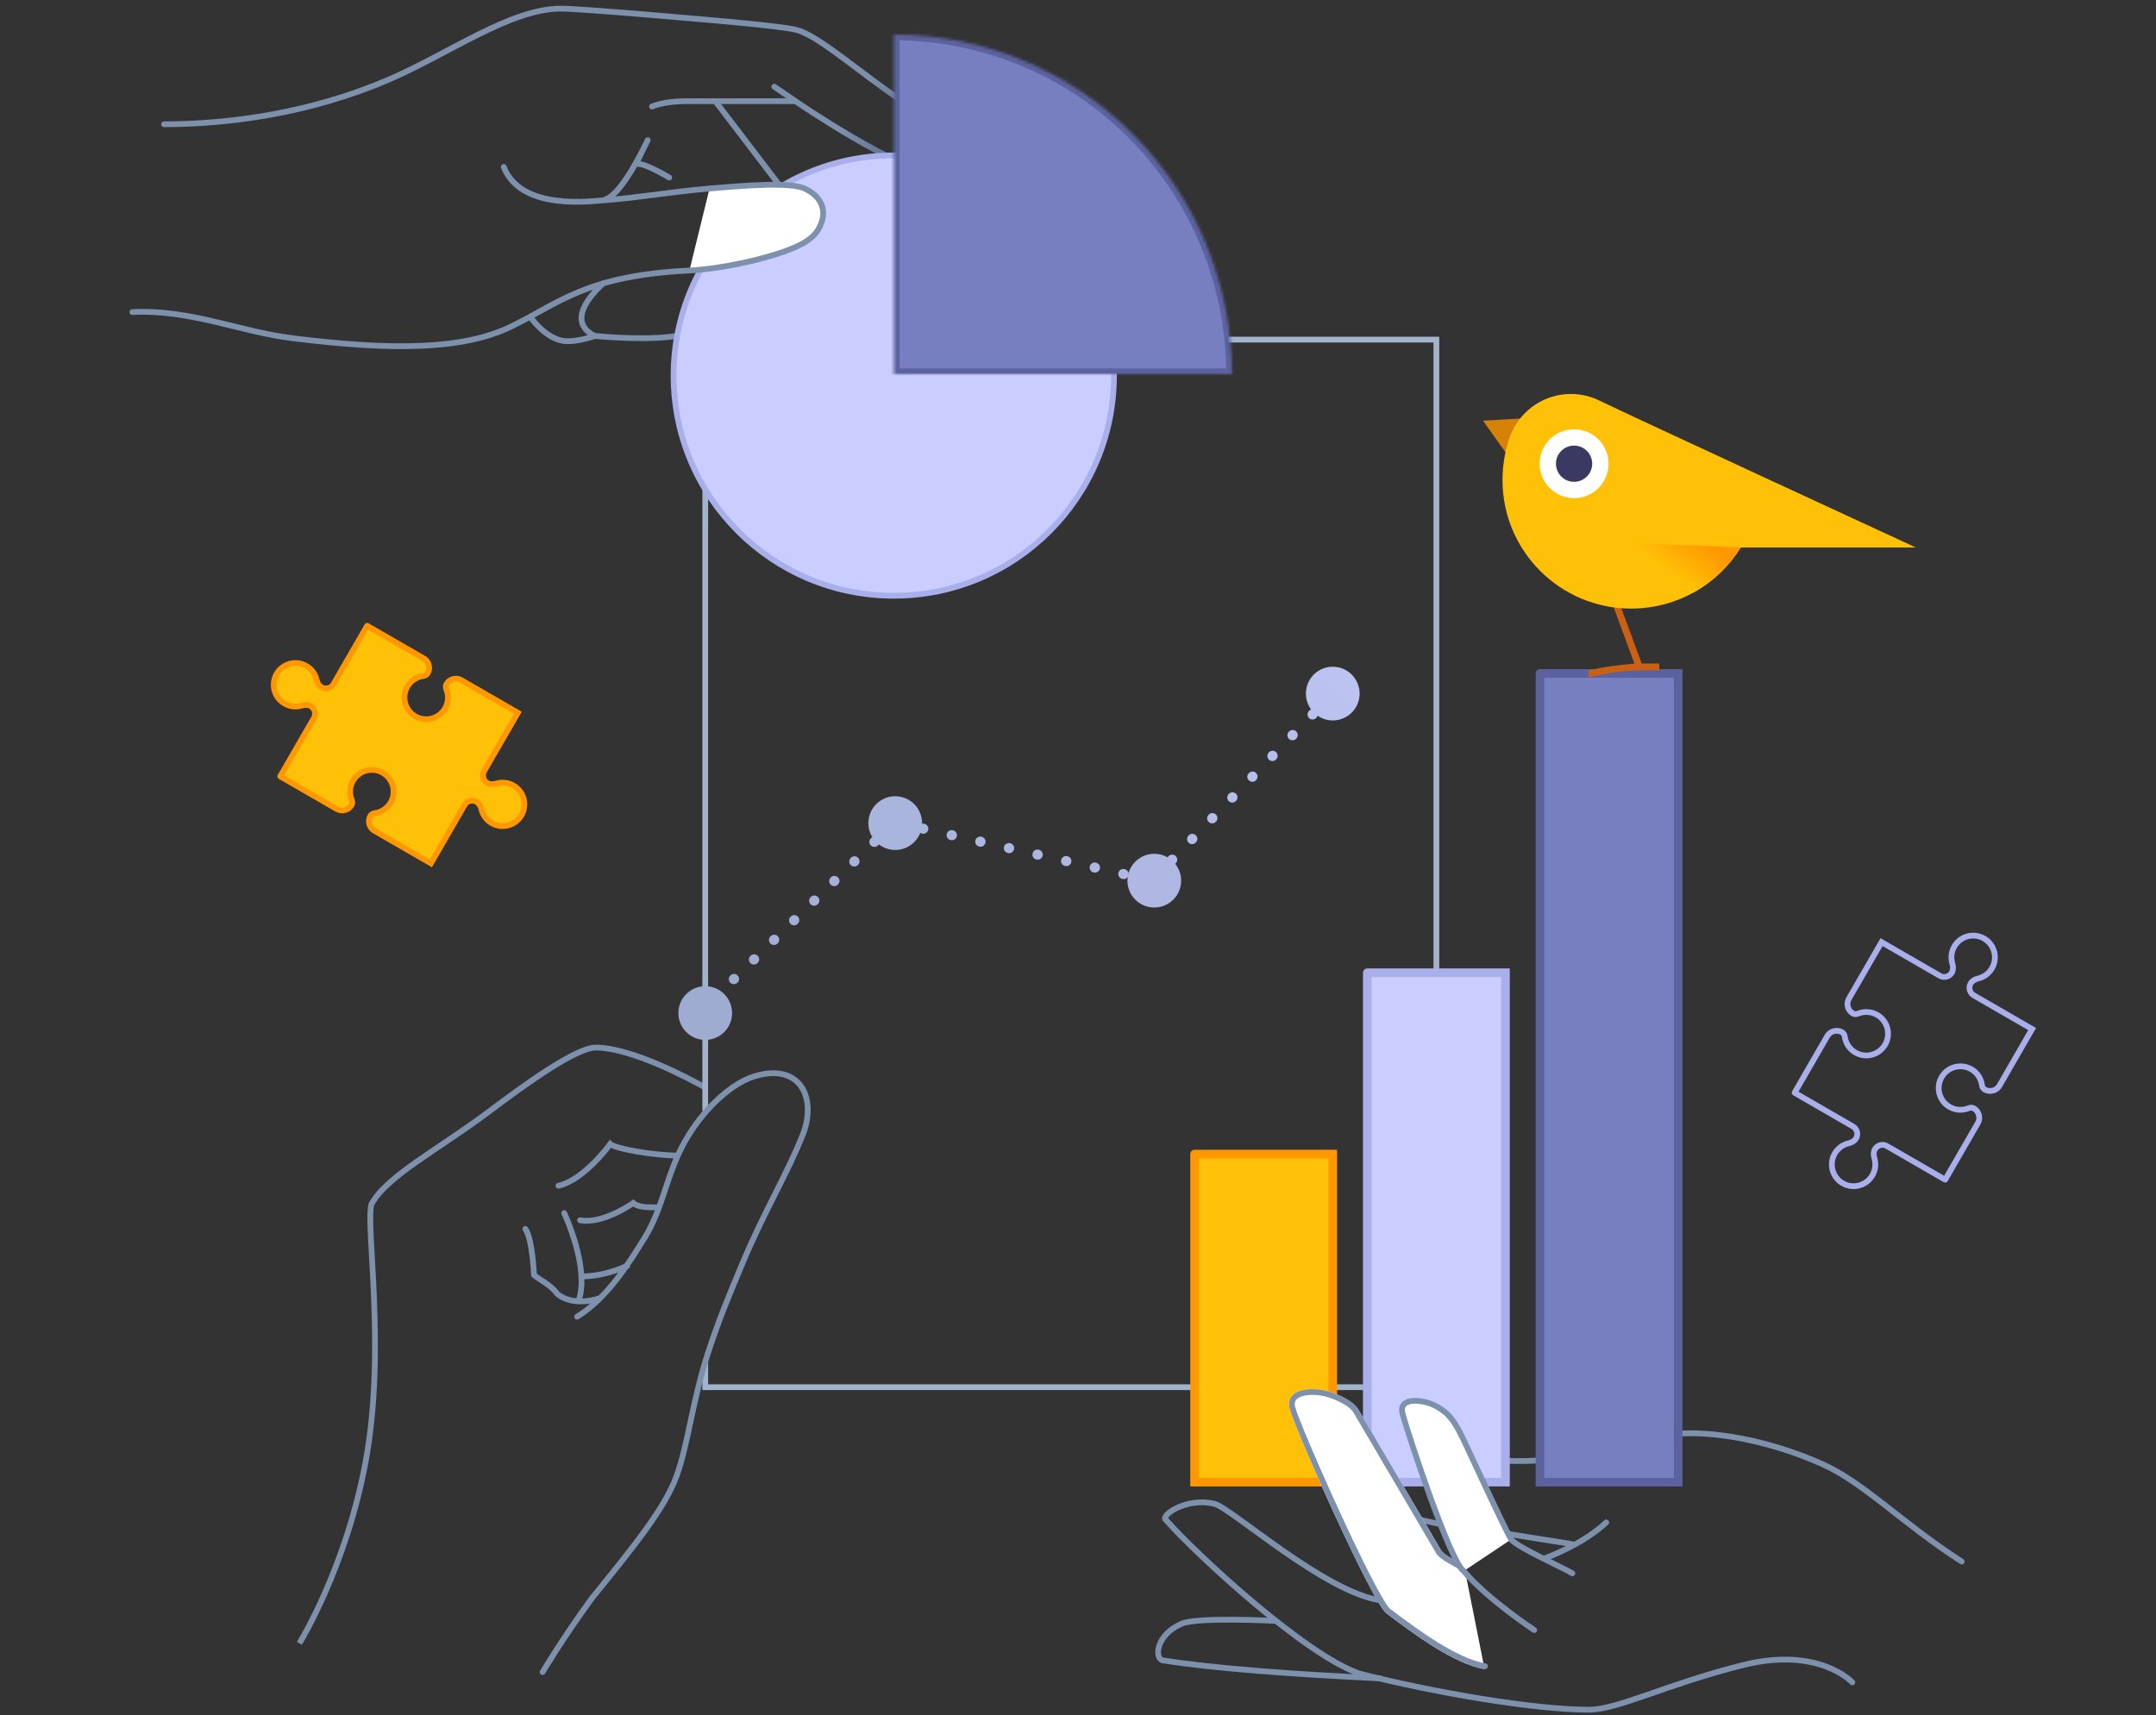 <svg width="749" height="596" viewBox="0 0 749 596" fill="none" xmlns="http://www.w3.org/2000/svg">
<rect x="0" y="0" width="749" height="596" fill="#333333" stroke="none"/>
<g clip-path="url(#clip0_244_57)">
<path d="M57 43.174C79.619 43.174 108.024 39.348 135.377 27.522C155.892 18.652 177.416 3 194.818 3C202.597 3 248.998 7.174 248.998 7.174C248.998 7.174 270.5 9 276.351 10.304C283.05 11.798 294.459 21.654 307.5 31C320.574 40.37 334.566 49.489 338.75 52.195C339.348 52.581 339.357 53.437 338.754 53.816C336.251 55.393 330.388 58.765 325 59.5C314 61 276.351 35.156 276.351 35.156M268.987 30.13L276.351 35.156M276.351 35.156H248.5M226.5 37C226.5 37 230.46 35.156 238.5 35.156C244 35.156 248.5 35.156 248.5 35.156M248.5 35.156L270.5 64" stroke="url(#paint0_linear_244_57)" stroke-width="2" stroke-linecap="round"/>
<path d="M538 507C530 508.5 512 507 512 507" stroke="#7D91AD" stroke-width="2" stroke-linecap="round"/>
<path d="M104 571C104 571 120.145 544.988 127 508C134.21 469.097 127 426.5 129 418.5C134.197 408.684 152.459 399.31 169.5 386.5C181.971 377.126 199.986 364 207 364C219.215 364 239.236 374.645 245.243 378" stroke="#7D91AD" stroke-width="2"/>
<path d="M416.622 118H499V482H245V473.5M245 386V170.224" stroke="#A2B3CB" stroke-width="2"/>
<path d="M246.777 345.748C246.086 346.423 246.073 347.531 246.748 348.223C247.423 348.914 248.531 348.927 249.223 348.252L246.777 345.748ZM453.667 241C453.667 246.155 457.845 250.333 463 250.333C468.155 250.333 472.333 246.155 472.333 241C472.333 235.845 468.155 231.667 463 231.667C457.845 231.667 453.667 235.845 453.667 241ZM400.226 305.951L399.84 307.658C400.436 307.793 401.06 307.607 401.485 307.167L400.226 305.951ZM310.773 285.686L311.16 283.979C310.581 283.848 309.975 284.02 309.551 284.434L310.773 285.686ZM249.257 348.218C249.949 347.543 249.962 346.435 249.286 345.743C248.611 345.052 247.503 345.039 246.812 345.714L249.257 348.218ZM253.718 338.969C253.026 339.645 253.013 340.752 253.688 341.444C254.364 342.135 255.472 342.148 256.163 341.473L253.718 338.969ZM256.232 341.406C256.924 340.73 256.937 339.622 256.261 338.931C255.586 338.239 254.478 338.226 253.787 338.902L256.232 341.406ZM260.692 332.157C260.001 332.832 259.988 333.94 260.663 334.631C261.339 335.323 262.447 335.336 263.138 334.66L260.692 332.157ZM263.207 334.593C263.898 333.918 263.911 332.81 263.236 332.118C262.561 331.427 261.453 331.414 260.761 332.089L263.207 334.593ZM267.667 325.344C266.976 326.019 266.963 327.127 267.638 327.819C268.313 328.51 269.421 328.523 270.113 327.848L267.667 325.344ZM270.182 327.78C270.873 327.105 270.886 325.997 270.211 325.306C269.536 324.614 268.428 324.601 267.736 325.276L270.182 327.78ZM274.642 318.531C273.951 319.207 273.938 320.315 274.613 321.006C275.288 321.697 276.396 321.71 277.088 321.035L274.642 318.531ZM277.157 320.968C277.848 320.292 277.861 319.184 277.186 318.493C276.51 317.802 275.402 317.788 274.711 318.464L277.157 320.968ZM281.617 311.719C280.925 312.394 280.912 313.502 281.588 314.193C282.263 314.885 283.371 314.898 284.062 314.222L281.617 311.719ZM284.131 314.155C284.823 313.48 284.836 312.372 284.161 311.68C283.485 310.989 282.377 310.976 281.686 311.651L284.131 314.155ZM288.592 304.906C287.9 305.581 287.887 306.689 288.563 307.381C289.238 308.072 290.346 308.085 291.037 307.41L288.592 304.906ZM291.106 307.342C291.798 306.667 291.811 305.559 291.135 304.868C290.46 304.176 289.352 304.163 288.661 304.839L291.106 307.342ZM295.566 298.093C294.875 298.769 294.862 299.877 295.537 300.568C296.213 301.259 297.321 301.272 298.012 300.597L295.566 298.093ZM298.081 300.53C298.773 299.854 298.786 298.746 298.11 298.055C297.435 297.364 296.327 297.351 295.636 298.026L298.081 300.53ZM302.541 291.281C301.85 291.956 301.837 293.064 302.512 293.755C303.188 294.447 304.295 294.46 304.987 293.785L302.541 291.281ZM305.056 293.717C305.747 293.042 305.76 291.934 305.085 291.242C304.41 290.551 303.302 290.538 302.61 291.213L305.056 293.717ZM309.516 284.468C308.825 285.143 308.812 286.251 309.487 286.943C310.162 287.634 311.27 287.647 311.962 286.972L309.516 284.468ZM310.436 287.404C311.379 287.618 312.316 287.027 312.529 286.084C312.743 285.141 312.152 284.204 311.209 283.991L310.436 287.404ZM321.05 286.22C320.107 286.006 319.17 286.597 318.957 287.54C318.743 288.483 319.334 289.42 320.277 289.633L321.05 286.22ZM320.375 289.656C321.318 289.869 322.255 289.278 322.469 288.336C322.682 287.393 322.091 286.456 321.149 286.242L320.375 289.656ZM330.989 288.472C330.047 288.258 329.109 288.849 328.896 289.792C328.682 290.734 329.273 291.672 330.216 291.885L330.989 288.472ZM330.314 291.907C331.257 292.121 332.194 291.53 332.408 290.587C332.621 289.645 332.03 288.707 331.088 288.494L330.314 291.907ZM340.929 290.723C339.986 290.51 339.049 291.101 338.835 292.043C338.622 292.986 339.213 293.923 340.155 294.137L340.929 290.723ZM340.254 294.159C341.196 294.373 342.133 293.782 342.347 292.839C342.561 291.896 341.97 290.959 341.027 290.746L340.254 294.159ZM350.868 292.975C349.925 292.761 348.988 293.352 348.774 294.295C348.561 295.238 349.152 296.175 350.094 296.388L350.868 292.975ZM350.193 296.411C351.135 296.624 352.073 296.033 352.286 295.091C352.5 294.148 351.909 293.211 350.966 292.997L350.193 296.411ZM360.807 295.227C359.864 295.013 358.927 295.604 358.714 296.547C358.5 297.489 359.091 298.427 360.034 298.64L360.807 295.227ZM360.132 298.662C361.075 298.876 362.012 298.285 362.225 297.342C362.439 296.4 361.848 295.462 360.905 295.249L360.132 298.662ZM370.746 297.478C369.804 297.265 368.866 297.856 368.653 298.798C368.439 299.741 369.03 300.678 369.973 300.892L370.746 297.478ZM370.071 300.914C371.014 301.128 371.951 300.537 372.165 299.594C372.378 298.651 371.787 297.714 370.845 297.5L370.071 300.914ZM380.685 299.73C379.743 299.516 378.805 300.107 378.592 301.05C378.378 301.993 378.969 302.93 379.912 303.143L380.685 299.73ZM380.01 303.166C380.953 303.379 381.89 302.788 382.104 301.846C382.317 300.903 381.726 299.966 380.784 299.752L380.01 303.166ZM390.625 301.981C389.682 301.768 388.745 302.359 388.531 303.302C388.318 304.244 388.909 305.181 389.851 305.395L390.625 301.981ZM389.95 305.417C390.892 305.631 391.829 305.04 392.043 304.097C392.257 303.155 391.666 302.217 390.723 302.004L389.95 305.417ZM400.564 304.233C399.621 304.02 398.684 304.611 398.47 305.553C398.257 306.496 398.848 307.433 399.79 307.647L400.564 304.233ZM401.519 307.131C402.191 306.436 402.172 305.329 401.477 304.657C400.782 303.985 399.674 304.004 399.002 304.699L401.519 307.131ZM405.908 297.554C405.237 298.249 405.255 299.357 405.95 300.028C406.645 300.7 407.753 300.681 408.425 299.986L405.908 297.554ZM408.494 299.915C409.166 299.22 409.147 298.112 408.452 297.44C407.757 296.768 406.649 296.787 405.977 297.482L408.494 299.915ZM412.883 290.337C412.211 291.032 412.23 292.14 412.925 292.812C413.62 293.483 414.728 293.464 415.4 292.769L412.883 290.337ZM415.469 292.698C416.141 292.003 416.122 290.895 415.427 290.223C414.732 289.552 413.624 289.571 412.952 290.266L415.469 292.698ZM419.858 283.12C419.186 283.815 419.205 284.923 419.9 285.595C420.595 286.266 421.703 286.248 422.375 285.553L419.858 283.12ZM422.444 285.481C423.115 284.786 423.097 283.678 422.402 283.007C421.707 282.335 420.599 282.354 419.927 283.049L422.444 285.481ZM426.833 275.903C426.161 276.598 426.18 277.706 426.875 278.378C427.57 279.05 428.678 279.031 429.35 278.336L426.833 275.903ZM429.419 278.264C430.09 277.569 430.071 276.461 429.376 275.79C428.681 275.118 427.574 275.137 426.902 275.832L429.419 278.264ZM433.808 268.687C433.136 269.382 433.155 270.49 433.85 271.161C434.545 271.833 435.653 271.814 436.324 271.119L433.808 268.687ZM436.393 271.048C437.065 270.353 437.046 269.245 436.351 268.573C435.656 267.901 434.548 267.92 433.877 268.615L436.393 271.048ZM440.783 261.47C440.111 262.165 440.13 263.273 440.825 263.944C441.52 264.616 442.628 264.597 443.299 263.902L440.783 261.47ZM443.368 263.831C444.04 263.136 444.021 262.028 443.326 261.356C442.631 260.685 441.523 260.703 440.852 261.398L443.368 263.831ZM447.757 254.253C447.086 254.948 447.105 256.056 447.8 256.728C448.495 257.399 449.602 257.38 450.274 256.685L447.757 254.253ZM450.343 256.614C451.015 255.919 450.996 254.811 450.301 254.139C449.606 253.468 448.498 253.487 447.826 254.182L450.343 256.614ZM454.732 247.036C454.061 247.731 454.079 248.839 454.774 249.511C455.469 250.183 456.577 250.164 457.249 249.469L454.732 247.036ZM457.318 249.397C457.99 248.702 457.971 247.594 457.276 246.923C456.581 246.251 455.473 246.27 454.801 246.965L457.318 249.397ZM461.707 239.82C461.035 240.515 461.054 241.622 461.749 242.294C462.444 242.966 463.552 242.947 464.224 242.252L461.707 239.82ZM249.223 348.252L249.257 348.218L246.812 345.714L246.777 345.748L249.223 348.252ZM256.163 341.473L256.232 341.406L253.787 338.902L253.718 338.969L256.163 341.473ZM263.138 334.66L263.207 334.593L260.761 332.089L260.692 332.157L263.138 334.66ZM270.113 327.848L270.182 327.78L267.736 325.276L267.667 325.344L270.113 327.848ZM277.088 321.035L277.157 320.968L274.711 318.464L274.642 318.531L277.088 321.035ZM284.062 314.222L284.131 314.155L281.686 311.651L281.617 311.719L284.062 314.222ZM291.037 307.41L291.106 307.342L288.661 304.839L288.592 304.906L291.037 307.41ZM298.012 300.597L298.081 300.53L295.636 298.026L295.566 298.093L298.012 300.597ZM304.987 293.785L305.056 293.717L302.61 291.213L302.541 291.281L304.987 293.785ZM311.962 286.972L311.996 286.938L309.551 284.434L309.516 284.468L311.962 286.972ZM310.387 287.393L310.436 287.404L311.209 283.991L311.16 283.979L310.387 287.393ZM320.277 289.633L320.375 289.656L321.149 286.242L321.05 286.22L320.277 289.633ZM330.216 291.885L330.314 291.907L331.088 288.494L330.989 288.472L330.216 291.885ZM340.155 294.137L340.254 294.159L341.027 290.746L340.929 290.723L340.155 294.137ZM350.094 296.388L350.193 296.411L350.966 292.997L350.868 292.975L350.094 296.388ZM360.034 298.64L360.132 298.662L360.905 295.249L360.807 295.227L360.034 298.64ZM369.973 300.892L370.071 300.914L370.845 297.5L370.746 297.478L369.973 300.892ZM379.912 303.143L380.01 303.166L380.784 299.752L380.685 299.73L379.912 303.143ZM389.851 305.395L389.95 305.417L390.723 302.004L390.625 301.981L389.851 305.395ZM399.79 307.647L399.84 307.658L400.613 304.244L400.564 304.233L399.79 307.647ZM401.485 307.167L401.519 307.131L399.002 304.699L398.968 304.735L401.485 307.167ZM408.425 299.986L408.494 299.915L405.977 297.482L405.908 297.554L408.425 299.986ZM415.4 292.769L415.469 292.698L412.952 290.266L412.883 290.337L415.4 292.769ZM422.375 285.553L422.444 285.481L419.927 283.049L419.858 283.12L422.375 285.553ZM429.35 278.336L429.419 278.264L426.902 275.832L426.833 275.903L429.35 278.336ZM436.324 271.119L436.393 271.048L433.877 268.615L433.808 268.687L436.324 271.119ZM443.299 263.902L443.368 263.831L440.852 261.398L440.783 261.47L443.299 263.902ZM450.274 256.685L450.343 256.614L447.826 254.182L447.757 254.253L450.274 256.685ZM457.249 249.469L457.318 249.397L454.801 246.965L454.732 247.036L457.249 249.469ZM464.224 242.252L464.258 242.216L461.742 239.784L461.707 239.82L464.224 242.252Z" fill="url(#paint1_radial_244_57)"/>
<path d="M401 304.25C400.033 304.25 399.25 305.034 399.25 306C399.25 306.966 400.033 307.75 401 307.75V304.25ZM391.668 306C391.668 311.155 395.846 315.333 401.001 315.333C406.156 315.333 410.334 311.155 410.334 306C410.334 300.845 406.156 296.667 401.001 296.667C395.846 296.667 391.668 300.845 391.668 306ZM401 307.75C401.966 307.75 402.75 306.966 402.75 306C402.75 305.034 401.966 304.25 401 304.25V307.75ZM401.001 304.25C400.035 304.25 399.251 305.034 399.251 306C399.251 306.966 400.035 307.75 401.001 307.75V304.25ZM401 307.75H401V304.25H401V307.75ZM401.001 307.75H401.001V304.25H401.001V307.75Z" fill="#AFB8E3"/>
<path d="M311 284.25C310.033 284.25 309.25 285.034 309.25 286C309.25 286.966 310.033 287.75 311 287.75V284.25ZM301.668 286C301.668 291.155 305.846 295.333 311.001 295.333C316.156 295.333 320.334 291.155 320.334 286C320.334 280.845 316.156 276.667 311.001 276.667C305.846 276.667 301.668 280.845 301.668 286ZM311 287.75C311.966 287.75 312.75 286.966 312.75 286C312.75 285.034 311.966 284.25 311 284.25V287.75ZM311.001 284.25C310.035 284.25 309.251 285.034 309.251 286C309.251 286.966 310.035 287.75 311.001 287.75V284.25ZM311 287.75H311V284.25H311V287.75ZM311.001 287.75H311.001V284.25H311.001V287.75Z" fill="#AAB5DE"/>
<path d="M245 350.25C244.033 350.25 243.25 351.034 243.25 352C243.25 352.966 244.033 353.75 245 353.75V350.25ZM235.668 352C235.668 357.155 239.846 361.333 245.001 361.333C250.156 361.333 254.334 357.155 254.334 352C254.334 346.845 250.156 342.667 245.001 342.667C239.846 342.667 235.668 346.845 235.668 352ZM245 353.75C245.966 353.75 246.75 352.966 246.75 352C246.75 351.034 245.966 350.25 245 350.25V353.75ZM245.001 350.25C244.035 350.25 243.251 351.034 243.251 352C243.251 352.966 244.035 353.75 245.001 353.75V350.25ZM245 353.75H245V350.25H245V353.75ZM245.001 353.75H245.001V350.25H245.001V353.75Z" fill="#9FACD2"/>
<path d="M184.5 110.455C184.5 110.455 189.5 117.683 196 118.5C200.059 119.01 206.726 116.727 206.726 116.727M206.726 116.727C206.726 116.727 202 115 202 110.455C202 105 209.5 98.5 209.5 98.5M206.726 116.727C206.726 116.727 224 118.5 235 116.727" stroke="#7D91AD" stroke-width="2" stroke-linecap="round"/>
<path d="M210.184 68.251C209.66 68.426 209.377 68.993 209.551 69.516C209.726 70.04 210.292 70.323 210.816 70.149L210.184 68.251ZM225 48.7L225.909 49.118C226.137 48.62 225.924 48.032 225.429 47.797C224.935 47.562 224.344 47.768 224.103 48.259L225 48.7ZM220.822 57.2L219.924 56.759L221.467 57.964L220.822 57.2ZM231.982 62.555C232.454 62.841 233.069 62.69 233.355 62.218C233.641 61.746 233.49 61.131 233.018 60.845L231.982 62.555ZM210.816 70.149C212.612 69.55 214.424 67.81 216.072 65.785C217.758 63.714 219.412 61.166 220.861 58.708C222.313 56.246 223.574 53.851 224.471 52.072C224.92 51.183 225.278 50.446 225.525 49.931C225.648 49.673 225.744 49.471 225.809 49.333C225.841 49.264 225.866 49.21 225.883 49.174C225.891 49.156 225.897 49.142 225.902 49.133C225.904 49.128 225.906 49.124 225.907 49.122C225.907 49.121 225.908 49.12 225.908 49.119C225.908 49.119 225.908 49.118 225.908 49.118C225.909 49.118 225.909 49.118 225 48.7C224.091 48.283 224.091 48.283 224.091 48.283C224.091 48.283 224.091 48.283 224.091 48.283C224.091 48.284 224.091 48.284 224.09 48.285C224.089 48.287 224.088 48.29 224.086 48.294C224.082 48.303 224.076 48.316 224.068 48.333C224.053 48.366 224.029 48.417 223.998 48.484C223.935 48.618 223.842 48.815 223.721 49.067C223.48 49.572 223.127 50.296 222.685 51.172C221.801 52.925 220.562 55.279 219.139 57.692C217.713 60.11 216.117 62.562 214.521 64.522C212.888 66.528 211.388 67.85 210.184 68.251L210.816 70.149ZM224.103 48.259L219.924 56.759L221.719 57.641L225.897 49.141L224.103 48.259ZM221.467 57.964C221.397 58.023 221.427 57.945 221.786 57.962C222.111 57.977 222.556 58.064 223.109 58.229C224.209 58.557 225.555 59.138 226.889 59.787C228.213 60.431 229.488 61.124 230.434 61.657C230.906 61.923 231.295 62.149 231.564 62.307C231.699 62.387 231.805 62.449 231.876 62.492C231.911 62.513 231.938 62.529 231.956 62.54C231.965 62.545 231.972 62.549 231.976 62.552C231.978 62.553 231.98 62.554 231.981 62.555C231.981 62.555 231.982 62.555 231.982 62.555C231.982 62.555 231.982 62.555 231.982 62.555C231.982 62.555 231.982 62.555 232.5 61.7C233.018 60.845 233.018 60.845 233.018 60.844C233.018 60.844 233.018 60.844 233.017 60.844C233.017 60.844 233.016 60.844 233.016 60.843C233.014 60.842 233.012 60.841 233.01 60.84C233.004 60.836 232.997 60.832 232.987 60.826C232.967 60.814 232.938 60.797 232.901 60.774C232.826 60.73 232.717 60.665 232.577 60.583C232.299 60.419 231.9 60.188 231.416 59.915C230.449 59.37 229.137 58.657 227.763 57.988C226.399 57.325 224.937 56.687 223.681 56.312C223.056 56.126 222.435 55.99 221.879 55.964C221.357 55.94 220.69 56.002 220.176 56.437L221.467 57.964Z" fill="#7D91AD"/>
<path d="M475 338L523 338L523 515L475 515L475 338Z" fill="#C9CDFF"/>
<path d="M523 338L524.5 338L524.5 336.5L523 336.5L523 338ZM475 338L475 336.5C474.602 336.5 474.22 336.658 473.939 336.939C473.658 337.221 473.5 337.602 473.5 338L475 338ZM475 515L473.5 515L473.5 516.5L475 516.5L475 515ZM523 515L523 516.5L524.5 516.5L524.5 515L523 515ZM523 336.5L475 336.5L475 339.5L523 339.5L523 336.5ZM475 516.5L523 516.5L523 513.5L475 513.5L475 516.5ZM473.5 338L473.5 515L476.5 515L476.5 338L473.5 338ZM521.5 338L521.5 515L524.5 515L524.5 338L521.5 338Z" fill="#A8AFEA"/>
<path d="M415 401L463 401L463 515L415 515L415 401Z" fill="#FFC107"/>
<path d="M463 401L464.5 401L464.5 399.5L463 399.5L463 401ZM415 401L415 399.5C414.602 399.5 414.22 399.658 413.939 399.939C413.658 400.221 413.5 400.602 413.5 401L415 401ZM415 515L413.5 515L413.5 516.5L415 516.5L415 515ZM463 515L463 516.5L464.5 516.5L464.5 515L463 515ZM463 399.5L415 399.5L415 402.5L463 402.5L463 399.5ZM415 516.5L463 516.5L463 513.5L415 513.5L415 516.5ZM413.5 401L413.5 515L416.5 515L416.5 401L413.5 401ZM461.5 401L461.5 515L464.5 515L464.5 401L461.5 401Z" fill="#FF9800"/>
<circle cx="310.5" cy="130.5" r="76.5" fill="#C9CDFF" stroke="#A8AFEA" stroke-width="2"/>
<path d="M97.355 269.759L109.052 249.499C109.89 248.047 109.392 246.191 107.94 245.352C107.001 244.81 105.857 244.857 104.819 245.168C102.895 245.745 100.746 245.558 98.869 244.475C95.256 242.389 94.017 237.77 96.102 234.158C98.187 230.546 102.807 229.31 106.42 231.396C108.297 232.479 109.533 234.247 109.996 236.202C110.245 237.256 110.777 238.271 111.716 238.813C113.168 239.651 115.025 239.154 115.863 237.702L127.56 217.443L147.186 228.774C148.992 229.817 149.612 232.126 148.569 233.932C148.256 234.474 147.676 234.791 147.057 234.875C144.818 235.177 142.739 236.476 141.523 238.583C139.437 242.195 140.676 246.814 144.289 248.9C147.902 250.986 152.521 249.749 154.607 246.137C155.823 244.03 155.908 241.58 155.051 239.491C154.813 238.912 154.799 238.251 155.111 237.709C156.154 235.903 158.463 235.285 160.27 236.328L179.896 247.659L168.199 267.919C167.361 269.371 167.859 271.227 169.311 272.066C170.25 272.607 171.394 272.561 172.432 272.25C174.356 271.673 176.505 271.859 178.383 272.943C181.996 275.029 183.234 279.648 181.149 283.26C179.064 286.871 174.444 288.108 170.831 286.022C168.954 284.938 167.718 283.171 167.256 281.216C167.006 280.161 166.474 279.147 165.536 278.605C164.083 277.767 162.227 278.264 161.389 279.715L149.692 299.975L130.065 288.644C128.259 287.601 127.64 285.291 128.682 283.486C128.995 282.944 129.575 282.626 130.195 282.543C132.433 282.24 134.512 280.942 135.729 278.835C137.814 275.223 136.575 270.604 132.962 268.518C129.349 266.432 124.73 267.669 122.645 271.281C121.438 273.371 121.344 275.799 122.18 277.878C122.42 278.474 122.461 279.152 122.14 279.709C121.098 281.514 118.788 282.133 116.981 281.09L97.355 269.759Z" fill="#FFC107"/>
<path d="M97.355 269.759L96.489 269.259C96.356 269.488 96.321 269.761 96.389 270.017C96.458 270.274 96.626 270.492 96.855 270.625L97.355 269.759ZM104.819 245.168L105.106 246.126L105.106 246.126L104.819 245.168ZM109.996 236.202L110.969 235.972L110.969 235.972L109.996 236.202ZM127.56 217.443L128.06 216.577C127.581 216.301 126.97 216.464 126.694 216.943L127.56 217.443ZM147.186 228.774L147.686 227.908L147.686 227.908L147.186 228.774ZM147.057 234.875L147.19 235.866L147.19 235.866L147.057 234.875ZM155.051 239.491L155.976 239.111L155.976 239.111L155.051 239.491ZM160.27 236.328L160.77 235.462L160.77 235.462L160.27 236.328ZM179.896 247.659L180.762 248.159L181.262 247.293L180.396 246.793L179.896 247.659ZM130.195 282.543L130.329 283.534L130.329 283.534L130.195 282.543ZM122.18 277.878L123.108 277.505L123.108 277.505L122.18 277.878ZM116.981 281.09L117.481 280.224L117.481 280.224L116.981 281.09ZM130.065 288.644L130.565 287.778L130.065 288.644ZM149.692 299.975L149.192 300.841L150.058 301.341L150.558 300.475L149.692 299.975ZM167.256 281.216L166.283 281.446L166.283 281.446L167.256 281.216ZM181.149 283.26L182.015 283.76L182.015 283.76L181.149 283.26ZM172.432 272.25L172.145 271.292L172.145 271.292L172.432 272.25ZM108.186 248.999L96.489 269.259L98.221 270.259L109.918 249.999L108.186 248.999ZM98.369 245.341C100.494 246.568 102.929 246.779 105.106 246.126L104.532 244.21C102.861 244.712 100.998 244.549 99.369 243.609L98.369 245.341ZM95.236 233.658C92.875 237.748 94.278 242.979 98.369 245.341L99.369 243.609C96.234 241.798 95.159 237.791 96.968 234.658L95.236 233.658ZM106.92 230.53C102.829 228.168 97.598 229.568 95.236 233.658L96.968 234.658C98.777 231.525 102.785 230.452 105.92 232.262L106.92 230.53ZM110.969 235.972C110.446 233.76 109.045 231.757 106.92 230.53L105.92 232.262C107.549 233.202 108.621 234.734 109.022 236.432L110.969 235.972ZM126.694 216.943L114.997 237.202L116.729 238.202L128.426 217.943L126.694 216.943ZM114.997 237.202C114.435 238.175 113.19 238.509 112.216 237.947L111.216 239.679C113.146 240.793 115.614 240.133 116.729 238.202L114.997 237.202ZM109.022 236.432C109.304 237.625 109.943 238.944 111.216 239.679L112.216 237.947C111.611 237.597 111.185 236.888 110.969 235.972L109.022 236.432ZM105.106 246.126C106.008 245.855 106.835 245.869 107.44 246.218L108.44 244.486C107.168 243.752 105.706 243.858 104.532 244.21L105.106 246.126ZM109.918 249.999C111.033 248.069 110.37 245.601 108.44 244.486L107.44 246.218C108.414 246.781 108.748 248.026 108.186 248.999L109.918 249.999ZM147.686 227.908L128.06 216.577L127.06 218.309L146.686 229.64L147.686 227.908ZM149.435 234.432C150.754 232.148 149.97 229.227 147.686 227.908L146.686 229.64C148.014 230.407 148.469 232.105 147.703 233.432L149.435 234.432ZM142.389 239.083C143.444 237.256 145.245 236.129 147.19 235.866L146.923 233.884C144.391 234.226 142.034 235.696 140.656 238.083L142.389 239.083ZM144.789 248.034C141.654 246.224 140.58 242.216 142.389 239.083L140.656 238.083C138.295 242.173 139.698 247.404 143.789 249.766L144.789 248.034ZM153.741 245.637C151.932 248.77 147.924 249.844 144.789 248.034L143.789 249.766C147.88 252.128 153.111 250.728 155.473 246.637L153.741 245.637ZM154.126 239.87C154.871 241.686 154.796 243.81 153.741 245.637L155.473 246.637C156.851 244.251 156.946 241.475 155.976 239.111L154.126 239.87ZM160.77 235.462C158.485 234.143 155.564 234.925 154.245 237.209L155.977 238.209C156.743 236.882 158.441 236.427 159.77 237.194L160.77 235.462ZM180.396 246.793L160.77 235.462L159.77 237.194L179.396 248.525L180.396 246.793ZM155.976 239.111C155.827 238.749 155.854 238.423 155.977 238.209L154.245 237.209C153.743 238.078 153.799 239.075 154.126 239.87L155.976 239.111ZM147.703 233.432C147.58 233.646 147.31 233.832 146.923 233.884L147.19 235.866C148.042 235.751 148.933 235.301 149.435 234.432L147.703 233.432ZM134.863 278.335C133.808 280.162 132.006 281.289 130.061 281.552L130.329 283.534C132.861 283.192 135.217 281.721 136.595 279.335L134.863 278.335ZM132.462 269.384C135.597 271.194 136.672 275.202 134.863 278.335L136.595 279.335C138.956 275.244 137.553 270.014 133.462 267.652L132.462 269.384ZM123.511 271.781C125.32 268.647 129.327 267.574 132.462 269.384L133.462 267.652C129.371 265.29 124.14 266.69 121.779 270.781L123.511 271.781ZM123.108 277.505C122.382 275.699 122.464 273.594 123.511 271.781L121.779 270.781C120.412 273.148 120.307 275.899 121.253 278.251L123.108 277.505ZM123.006 280.209C123.53 279.302 123.421 278.281 123.108 277.505L121.253 278.251C121.42 278.667 121.393 279.003 121.274 279.209L123.006 280.209ZM116.481 281.956C118.766 283.275 121.687 282.493 123.006 280.209L121.274 279.209C120.508 280.536 118.81 280.991 117.481 280.224L116.481 281.956ZM96.855 270.625L116.481 281.956L117.481 280.224L97.855 268.893L96.855 270.625ZM129.565 289.51L149.192 300.841L150.192 299.109L130.565 287.778L129.565 289.51ZM127.816 282.986C126.497 285.27 127.281 288.191 129.565 289.51L130.565 287.778C129.237 287.011 128.782 285.313 129.548 283.986L127.816 282.986ZM130.061 281.552C129.209 281.667 128.318 282.117 127.816 282.986L129.548 283.986C129.672 283.772 129.941 283.586 130.329 283.534L130.061 281.552ZM160.523 279.215L148.826 299.475L150.558 300.475L162.255 280.215L160.523 279.215ZM166.036 277.739C164.105 276.625 161.637 277.285 160.523 279.215L162.255 280.215C162.816 279.242 164.061 278.909 165.036 279.471L166.036 277.739ZM168.229 280.986C167.947 279.793 167.308 278.474 166.036 277.739L165.036 279.471C165.641 279.82 166.066 280.53 166.283 281.446L168.229 280.986ZM171.331 285.156C169.702 284.216 168.63 282.684 168.229 280.986L166.283 281.446C166.805 283.658 168.206 285.661 170.331 286.888L171.331 285.156ZM180.283 282.76C178.474 285.893 174.466 286.966 171.331 285.156L170.331 286.888C174.422 289.25 179.654 287.85 182.015 283.76L180.283 282.76ZM177.883 273.809C181.018 275.619 182.092 279.627 180.283 282.76L182.015 283.76C184.377 279.669 182.974 274.439 178.883 272.077L177.883 273.809ZM172.72 273.208C174.391 272.706 176.254 272.869 177.883 273.809L178.883 272.077C176.757 270.85 174.322 270.639 172.145 271.292L172.72 273.208ZM168.811 272.932C170.083 273.666 171.545 273.56 172.72 273.208L172.145 271.292C171.243 271.562 170.416 271.549 169.811 271.2L168.811 272.932ZM167.333 267.419C166.219 269.349 166.881 271.817 168.811 272.932L169.811 271.2C168.837 270.637 168.503 269.392 169.065 268.419L167.333 267.419ZM179.03 247.159L167.333 267.419L169.065 268.419L180.762 248.159L179.03 247.159Z" fill="#FF9800"/>
<path d="M675.758 409.896L675.258 410.762C675.488 410.895 675.761 410.931 676.017 410.862C676.273 410.794 676.491 410.626 676.624 410.396L675.758 409.896ZM650.474 408.383L651.34 408.883L650.474 408.383ZM637.395 400.832L636.529 400.332L637.395 400.832ZM623.442 379.692L622.576 379.192C622.3 379.67 622.464 380.282 622.942 380.558L623.442 379.692ZM643.702 391.389L644.202 390.523L644.202 390.523L643.702 391.389ZM644.812 395.536L643.946 395.036L644.812 395.536ZM642.201 397.256L641.971 396.283L641.971 396.283L642.201 397.256ZM651.168 402.433L650.21 402.72L650.21 402.72L651.168 402.433ZM651.352 399.311L650.486 398.811L651.352 399.311ZM655.498 398.199L654.998 399.065L654.998 399.065L655.498 398.199ZM653.659 327.355L654.159 326.489L653.293 325.989L652.793 326.855L653.659 327.355ZM634.773 360.066L633.907 359.566L633.907 359.566L634.773 360.066ZM639.932 358.682L640.432 357.816L639.932 358.682ZM644.583 365.729L645.083 364.863L644.583 365.729ZM652.137 352.645L652.637 351.779L652.137 352.645ZM643.709 352.14L644.209 351.274L643.709 352.14ZM642.328 346.981L641.462 346.481L641.462 346.481L642.328 346.981ZM645.49 352.201L645.87 353.126L645.49 352.201ZM640.875 360.195L641.866 360.061L640.875 360.195ZM688.542 377.057L689.533 376.923L689.533 376.923L688.542 377.057ZM677.28 384.607L677.78 383.741L677.28 384.607ZM683.877 385.071L684.25 385.999L684.25 385.999L683.877 385.071ZM685.708 385.111L685.208 385.977L685.708 385.111ZM687.089 390.27L686.223 389.77L686.223 389.77L687.089 390.27ZM705.975 357.56L706.841 358.06L707.341 357.194L706.475 356.694L705.975 357.56ZM694.643 377.186L693.777 376.686L694.643 377.186ZM689.485 378.569L688.985 379.435L689.485 378.569ZM685.715 345.863L685.215 346.729L685.215 346.729L685.715 345.863ZM684.605 341.716L683.739 341.216L684.605 341.716ZM687.215 339.996L686.985 339.023L686.985 339.023L687.215 339.996ZM692.022 336.42L692.888 336.92L692.022 336.42ZM678.249 334.819L677.291 335.107L677.291 335.107L678.249 334.819ZM678.065 337.94L677.199 337.44L678.065 337.94ZM673.918 339.052L674.418 338.186L674.418 338.186L673.918 339.052ZM654.998 399.065L675.258 410.762L676.258 409.03L655.998 397.333L654.998 399.065ZM651.34 408.883C652.567 406.757 652.778 404.322 652.125 402.145L650.21 402.72C650.711 404.391 650.549 406.254 649.608 407.883L651.34 408.883ZM639.658 412.015C643.748 414.377 648.978 412.974 651.34 408.883L649.608 407.883C647.798 411.018 643.791 412.092 640.658 410.283L639.658 412.015ZM636.529 400.332C634.167 404.423 635.567 409.654 639.658 412.015L640.658 410.283C637.525 408.474 636.451 404.467 638.261 401.332L636.529 400.332ZM641.971 396.283C639.76 396.806 637.756 398.206 636.529 400.332L638.261 401.332C639.202 399.703 640.734 398.63 642.431 398.229L641.971 396.283ZM622.942 380.558L643.202 392.255L644.202 390.523L623.942 378.826L622.942 380.558ZM643.202 392.255C644.175 392.817 644.509 394.062 643.946 395.036L645.678 396.036C646.793 394.106 646.132 391.637 644.202 390.523L643.202 392.255ZM642.431 398.229C643.625 397.947 644.944 397.308 645.678 396.036L643.946 395.036C643.597 395.641 642.888 396.066 641.971 396.283L642.431 398.229ZM652.125 402.145C651.855 401.243 651.868 400.416 652.218 399.811L650.486 398.811C649.751 400.084 649.857 401.546 650.21 402.72L652.125 402.145ZM655.998 397.333C654.068 396.219 651.6 396.881 650.486 398.811L652.218 399.811C652.78 398.837 654.025 398.504 654.998 399.065L655.998 397.333ZM633.907 359.566L622.576 379.192L624.308 380.192L635.639 360.566L633.907 359.566ZM640.432 357.816C638.147 356.497 635.226 357.281 633.907 359.566L635.639 360.566C636.407 359.237 638.105 358.782 639.432 359.548L640.432 357.816ZM645.083 364.863C643.255 363.808 642.128 362.006 641.866 360.061L639.884 360.329C640.226 362.861 641.696 365.217 644.083 366.595L645.083 364.863ZM654.033 362.462C652.223 365.598 648.216 366.672 645.083 364.863L644.083 366.595C648.173 368.956 653.403 367.554 655.765 363.462L654.033 362.462ZM651.637 353.511C654.77 355.32 655.843 359.327 654.033 362.462L655.765 363.462C658.127 359.371 656.727 354.14 652.637 351.779L651.637 353.511ZM645.87 353.126C647.685 352.381 649.809 352.456 651.637 353.511L652.637 351.779C650.25 350.401 647.474 350.306 645.111 351.276L645.87 353.126ZM641.462 346.481C640.143 348.766 640.924 351.687 643.209 353.006L644.209 351.274C642.882 350.508 642.427 348.81 643.194 347.481L641.462 346.481ZM652.793 326.855L641.462 346.481L643.194 347.481L654.525 327.855L652.793 326.855ZM645.111 351.276C644.749 351.424 644.423 351.398 644.209 351.274L643.209 353.006C644.078 353.508 645.075 353.452 645.87 353.126L645.111 351.276ZM639.432 359.548C639.646 359.672 639.831 359.941 639.884 360.329L641.866 360.061C641.751 359.209 641.301 358.318 640.432 357.816L639.432 359.548ZM684.334 372.389C686.162 373.444 687.289 375.246 687.551 377.19L689.533 376.923C689.191 374.391 687.721 372.035 685.334 370.657L684.334 372.389ZM675.384 374.789C677.194 371.654 681.201 370.58 684.334 372.389L685.334 370.657C681.244 368.295 676.014 369.698 673.652 373.789L675.384 374.789ZM677.78 383.741C674.647 381.932 673.574 377.924 675.384 374.789L673.652 373.789C671.29 377.88 672.69 383.111 676.78 385.473L677.78 383.741ZM683.504 384.143C681.698 384.87 679.593 384.788 677.78 383.741L676.78 385.473C679.148 386.84 681.899 386.945 684.25 385.999L683.504 384.143ZM686.208 384.245C685.301 383.722 684.281 383.831 683.504 384.143L684.25 385.999C684.666 385.832 685.002 385.858 685.208 385.977L686.208 384.245ZM687.955 390.77C689.274 388.486 688.492 385.564 686.208 384.245L685.208 385.977C686.535 386.744 686.99 388.442 686.223 389.77L687.955 390.77ZM676.624 410.396L687.955 390.77L686.223 389.77L674.892 409.396L676.624 410.396ZM695.509 377.686L706.841 358.06L705.109 357.06L693.777 376.686L695.509 377.686ZM688.985 379.435C691.27 380.754 694.19 379.971 695.509 377.686L693.777 376.686C693.01 378.015 691.312 378.47 689.985 377.703L688.985 379.435ZM687.551 377.19C687.666 378.042 688.116 378.934 688.985 379.435L689.985 377.703C689.771 377.58 689.585 377.311 689.533 376.923L687.551 377.19ZM685.215 346.729L705.475 358.426L706.475 356.694L686.215 344.997L685.215 346.729ZM683.739 341.216C682.624 343.146 683.285 345.615 685.215 346.729L686.215 344.997C685.242 344.435 684.908 343.19 685.471 342.216L683.739 341.216ZM686.985 339.023C685.792 339.305 684.473 339.944 683.739 341.216L685.471 342.216C685.82 341.611 686.529 341.185 687.445 340.969L686.985 339.023ZM691.156 335.92C690.215 337.549 688.683 338.621 686.985 339.023L687.445 340.969C689.657 340.446 691.661 339.046 692.888 336.92L691.156 335.92ZM688.759 326.968C691.892 328.777 692.966 332.785 691.156 335.92L692.888 336.92C695.25 332.829 693.85 327.598 689.759 325.236L688.759 326.968ZM679.809 329.369C681.619 326.234 685.626 325.16 688.759 326.968L689.759 325.236C685.669 322.875 680.439 324.278 678.077 328.369L679.809 329.369ZM679.207 334.532C678.706 332.861 678.868 330.998 679.809 329.369L678.077 328.369C676.85 330.495 676.638 332.93 677.291 335.107L679.207 334.532ZM678.931 338.44C679.666 337.168 679.559 335.706 679.207 334.532L677.291 335.107C677.562 336.008 677.548 336.835 677.199 337.44L678.931 338.44ZM673.418 339.918C675.349 341.033 677.817 340.37 678.931 338.44L677.199 337.44C676.637 338.415 675.391 338.748 674.418 338.186L673.418 339.918ZM653.159 328.221L673.418 339.918L674.418 338.186L654.159 326.489L653.159 328.221Z" fill="#A8AFEA"/>
<path d="M188.499 581C188.499 581 195.087 569.828 205.499 555.5C220.499 537 230.966 524 234.999 513C239.033 502 240.588 486.467 245.999 470C249.917 458.08 252.69 451.589 257.499 440C265.434 420.878 273.499 408 278.999 394C281.408 387.869 281.554 379.724 276.499 375.5C272.532 372.185 266.934 372.458 262 374C254 376.5 244.273 385.4 238 396.5C231.5 408 230.464 419.5 224 430C218.5 438.933 211 451 200.499 457.5" stroke="#7D91AD" stroke-width="2" stroke-linecap="round"/>
<path d="M183.314 426.419C182.993 425.969 182.368 425.865 181.919 426.186C181.469 426.507 181.365 427.132 181.686 427.581L183.314 426.419ZM185.5 443L184.501 443.04L184.518 443.458L184.827 443.74L185.5 443ZM193.5 449.5L192.668 450.055L192.748 450.175L192.86 450.268L193.5 449.5ZM181.686 427.581C182.191 428.288 182.656 429.562 183.051 431.209C183.437 432.822 183.729 434.672 183.945 436.434C184.161 438.193 184.3 439.847 184.385 441.062C184.428 441.669 184.457 442.165 184.475 442.509C184.484 442.681 184.491 442.815 184.495 442.905C184.497 442.95 184.498 442.984 184.499 443.007C184.5 443.018 184.5 443.027 184.5 443.032C184.501 443.035 184.501 443.037 184.501 443.038C184.501 443.039 184.501 443.04 184.501 443.04C184.501 443.04 184.501 443.04 184.501 443.04C184.501 443.04 184.501 443.04 185.5 443C186.499 442.96 186.499 442.96 186.499 442.96C186.499 442.96 186.499 442.959 186.499 442.959C186.499 442.959 186.499 442.958 186.499 442.957C186.499 442.955 186.499 442.953 186.499 442.949C186.498 442.943 186.498 442.933 186.498 442.921C186.496 442.896 186.495 442.86 186.493 442.813C186.488 442.718 186.482 442.58 186.472 442.403C186.453 442.049 186.424 441.542 186.38 440.922C186.294 439.684 186.152 437.994 185.93 436.191C185.709 434.391 185.407 432.459 184.996 430.744C184.594 429.063 184.059 427.462 183.314 426.419L181.686 427.581ZM184.827 443.74C185.345 444.211 186.004 444.673 186.686 445.128C187.396 445.601 188.112 446.054 188.871 446.574C190.375 447.604 191.781 448.724 192.668 450.055L194.332 448.945C193.219 447.276 191.539 445.977 190.001 444.924C189.239 444.402 188.444 443.896 187.795 443.463C187.118 443.012 186.57 442.621 186.173 442.26L184.827 443.74ZM192.86 450.268C196.148 453.008 200.21 453.382 203.333 453.122C204.906 452.99 206.278 452.696 207.258 452.435C207.748 452.304 208.143 452.181 208.418 452.089C208.555 452.043 208.663 452.005 208.738 451.978C208.776 451.965 208.805 451.954 208.826 451.946C208.836 451.942 208.845 451.939 208.851 451.937C208.854 451.935 208.856 451.934 208.858 451.934C208.859 451.933 208.86 451.933 208.861 451.933C208.861 451.933 208.862 451.932 208.862 451.932C208.862 451.932 208.862 451.932 208.5 451C208.138 450.068 208.138 450.068 208.138 450.068C208.138 450.068 208.138 450.068 208.138 450.068C208.139 450.068 208.139 450.068 208.139 450.068C208.138 450.068 208.138 450.068 208.136 450.068C208.134 450.069 208.129 450.071 208.122 450.074C208.109 450.079 208.087 450.087 208.057 450.098C207.997 450.12 207.906 450.152 207.785 450.192C207.545 450.272 207.189 450.383 206.742 450.503C205.847 450.741 204.594 451.01 203.167 451.128C200.29 451.368 196.852 450.992 194.14 448.732L192.86 450.268Z" fill="#7D91AD"/>
<path d="M201.684 423.017C201.141 422.915 200.619 423.273 200.517 423.816C200.415 424.359 200.773 424.881 201.316 424.983L201.684 423.017ZM220 418L220.673 417.26L220.075 416.717L219.419 417.186L220 418ZM201.316 424.983C205.641 425.794 210.511 424.173 214.172 422.469C216.027 421.605 217.624 420.695 218.757 420.001C219.324 419.654 219.776 419.36 220.089 419.151C220.245 419.047 220.366 418.964 220.449 418.906C220.491 418.877 220.523 418.855 220.545 418.839C220.556 418.832 220.565 418.826 220.571 418.821C220.574 418.819 220.576 418.817 220.578 418.816C220.579 418.816 220.579 418.815 220.58 418.815C220.58 418.814 220.581 418.814 220.581 418.814C220.581 418.814 220.581 418.814 220 418C219.419 417.186 219.419 417.186 219.419 417.186C219.419 417.186 219.419 417.186 219.419 417.186C219.419 417.186 219.419 417.186 219.418 417.187C219.418 417.187 219.416 417.188 219.414 417.19C219.41 417.193 219.403 417.197 219.394 417.204C219.376 417.216 219.348 417.236 219.311 417.262C219.237 417.313 219.124 417.39 218.978 417.488C218.685 417.683 218.254 417.963 217.712 418.296C216.626 418.961 215.098 419.832 213.328 420.656C209.739 422.327 205.359 423.706 201.684 423.017L201.316 424.983ZM219.327 418.74C220.485 419.792 222.128 420.195 223.702 420.368C225.294 420.543 227.039 420.5 228.5 420.5V418.5C226.961 418.5 225.371 418.539 223.92 418.38C222.451 418.218 221.345 417.871 220.673 417.26L219.327 418.74Z" fill="#7D91AD"/>
<path d="M202 442.5C201.448 442.5 201 442.948 201 443.5C201 444.052 201.448 444.5 202 444.5V442.5ZM202 444.5C206.641 444.5 210.877 443.47 213.941 442.449C215.476 441.937 216.725 441.425 217.594 441.039C218.028 440.846 218.368 440.684 218.601 440.569C218.718 440.512 218.808 440.467 218.87 440.435C218.901 440.419 218.925 440.406 218.942 440.398C218.95 440.393 218.957 440.39 218.962 440.387C218.964 440.386 218.966 440.385 218.967 440.384C218.968 440.384 218.969 440.383 218.969 440.383C218.97 440.383 218.97 440.383 218.97 440.383C218.97 440.382 218.971 440.382 218.5 439.5C218.029 438.618 218.03 438.618 218.03 438.617C218.03 438.617 218.03 438.617 218.03 438.617C218.03 438.617 218.03 438.617 218.03 438.617C218.029 438.618 218.029 438.618 218.027 438.619C218.025 438.62 218.021 438.622 218.015 438.625C218.003 438.632 217.983 438.642 217.957 438.655C217.905 438.682 217.825 438.722 217.719 438.774C217.507 438.878 217.191 439.029 216.781 439.211C215.962 439.575 214.774 440.063 213.309 440.551C210.373 441.53 206.359 442.5 202 442.5V444.5Z" fill="#7D91AD"/>
<path d="M201 452C205 440.5 196 421.5 196 421.5" stroke="#7D91AD" stroke-width="2" stroke-linecap="round"/>
<path d="M500 529.5L493 528" stroke="#7D91AD" stroke-width="2" stroke-linecap="round"/>
<path d="M546 536.5L524 533" stroke="#7D91AD" stroke-width="2" stroke-linecap="round"/>
<path d="M558 529C549.5 537 536.5 541.5 536.5 541.5" stroke="#7D91AD" stroke-width="2" stroke-linecap="round"/>
<path d="M681.5 542.58C660.5 529.08 647.433 514.989 632.5 508.459C604.915 496.396 584.5 498.08 584.5 498.08" stroke="#7D91AD" stroke-width="2" stroke-linecap="round"/>
<path fill-rule="evenodd" clip-rule="evenodd" d="M508.848 545.269L515.749 579.954C510.338 579.056 504.095 575.907 498.149 572.208C492.194 568.502 486.424 564.171 481.933 560.792C481.485 560.503 481.033 559.978 480.604 559.405C480.131 558.774 479.591 557.95 478.997 556.972C477.806 555.013 476.363 552.374 474.761 549.279C471.556 543.087 467.689 535.019 463.905 526.811C460.12 518.601 456.413 510.242 453.526 503.463C450.655 496.721 448.557 491.457 448.034 489.497C447.584 487.808 447.825 486.364 448.681 485.239C449.502 484.161 450.781 483.521 452.126 483.155C454.813 482.423 458.256 482.647 460.743 483.269C462.826 483.79 465.163 484.696 467.179 485.799C469.155 486.881 470.984 488.238 471.862 489.732C472.058 490.065 472.697 491.15 473.66 492.786C476.321 497.304 481.453 506.017 486.514 514.619C489.959 520.476 493.372 526.279 495.948 530.669C498.504 535.024 500.275 538.052 500.395 538.292C500.876 539.254 502.09 540.21 503.733 541.194C504.497 541.651 505.304 542.087 506.102 542.518L506.198 542.57C507.017 543.012 507.832 543.455 508.53 543.891C508.999 544.184 509.141 544.801 508.848 545.269Z" fill="white"/>
<path d="M643.499 584.566C643.499 584.566 632 571.942 605.499 578.567C578.999 585.191 562 594.066 551.999 594.066C532.915 594.066 498 588.066 472.499 581.566C453.999 575.566 415.499 540.066 404.999 528.066C402.999 526.566 412.5 520.066 422 522.566C427.802 524.093 460 553.066 479.499 556.066" stroke="#7D91AD" stroke-width="2" stroke-linecap="round"/>
<path d="M479.5 583.186C448 581.686 421.5 579.686 403.954 576.919C401 576.36 401.481 568.079 410.5 564.186C416.009 561.808 442.5 563.186 442.5 563.186" stroke="#7D91AD" stroke-width="2" stroke-linecap="round"/>
<path d="M515.913 578.948C505.501 577.219 491.501 566.719 482.501 559.947C478.001 557.219 451.001 496.719 449 489.219C447.454 483.422 455.749 483.031 460.5 484.219C464.5 485.219 469.53 487.719 471 490.219C472.471 492.719 499.1 537.919 499.5 538.719C500.75 541.219 505.334 543.052 508 544.719" stroke="#7D91AD" stroke-width="2" stroke-linecap="round"/>
<path d="M487.245 491.174C489.245 498.674 504 543.158 508.5 545.886L525 534.886C522 529.886 508.471 499.886 507.001 497.386C505.53 494.886 504 491.175 498.501 488.386C494.133 486.171 485.699 485.377 487.245 491.174Z" fill="white"/>
<path d="M533 566.386C533 566.386 516.999 555.886 508.5 545.886C503.999 543.158 489.244 498.674 487.244 491.174C485.698 485.377 494.132 486.171 498.5 488.386C504 491.175 505.529 494.886 507 497.386C508.47 499.886 522 529.886 525 534.886C526.438 537.283 543.578 545.008 546.244 546.674" stroke="#7D91AD" stroke-width="2" stroke-linecap="round"/>
<path d="M193.783 411.024C193.244 411.144 192.904 411.678 193.024 412.217C193.144 412.756 193.678 413.096 194.217 412.976L193.783 411.024ZM212 397.5L212.673 396.76L211.843 396.006L211.188 396.916L212 397.5ZM194.217 412.976C199.016 411.91 203.689 408.1 207.082 404.707C208.799 402.99 210.228 401.339 211.227 400.118C211.727 399.506 212.121 399.001 212.391 398.647C212.526 398.471 212.63 398.331 212.701 398.236C212.736 398.188 212.763 398.151 212.782 398.125C212.791 398.113 212.798 398.103 212.803 398.096C212.806 398.092 212.808 398.09 212.809 398.088C212.81 398.087 212.81 398.086 212.811 398.086C212.811 398.085 212.811 398.085 212.811 398.085C212.811 398.085 212.812 398.084 212 397.5C211.188 396.916 211.189 396.916 211.189 396.916C211.189 396.916 211.189 396.916 211.189 396.916C211.188 396.916 211.188 396.916 211.188 396.917C211.187 396.918 211.186 396.92 211.184 396.922C211.18 396.927 211.174 396.935 211.166 396.946C211.15 396.968 211.126 397.002 211.093 397.046C211.028 397.134 210.929 397.266 210.801 397.435C210.543 397.772 210.163 398.259 209.679 398.851C208.71 400.036 207.326 401.635 205.668 403.293C202.311 406.65 197.984 410.09 193.783 411.024L194.217 412.976ZM211.327 398.24C211.695 398.574 212.242 398.846 212.812 399.077C213.411 399.319 214.147 399.558 214.98 399.79C216.648 400.255 218.766 400.71 221.078 401.109C225.699 401.908 231.176 402.5 235.5 402.5V400.5C231.324 400.5 225.966 399.924 221.419 399.138C219.147 398.746 217.099 398.305 215.517 397.863C214.725 397.643 214.066 397.426 213.561 397.222C213.028 397.007 212.763 396.842 212.673 396.76L211.327 398.24Z" fill="#7D91AD"/>
<path d="M535 234L583 234L583 515L535 515L535 234Z" fill="#787FC1"/>
<path d="M583 234L584.5 234L584.5 232.5L583 232.5L583 234ZM535 234L535 232.5C534.602 232.5 534.22 232.658 533.939 232.939C533.658 233.221 533.5 233.602 533.5 234L535 234ZM535 515L533.5 515L533.5 516.5L535 516.5L535 515ZM583 515L583 516.5L584.5 516.5L584.5 515L583 515ZM583 232.5L535 232.5L535 235.5L583 235.5L583 232.5ZM535 516.5L583 516.5L583 513.5L535 513.5L535 516.5ZM533.5 234L533.5 515L536.5 515L536.5 234L533.5 234ZM581.5 234L581.5 515L584.5 515L584.5 234L581.5 234Z" fill="#5C629E"/>
<path d="M515.2 146.176L528.737 145.39L523.385 157.66L515.2 146.176Z" fill="#D68206"/>
<path fill-rule="evenodd" clip-rule="evenodd" d="M570.342 230.559L561.815 207.429L559.574 208.255C562.785 216.965 567.796 230.559 567.796 230.559C556.218 231.645 551.88 232.958 551.88 232.958L551.88 235.339C561.328 233.178 566.704 232.656 576.436 232.948L576.436 230.559L570.342 230.559Z" fill="#CA6014"/>
<path d="M524.329 152.433C522.801 156.937 521.972 161.763 521.972 166.783C521.972 191.457 541.987 211.459 566.677 211.459C582.765 211.459 596.868 202.966 604.742 190.222L665.53 190.222C665.53 190.222 563.189 142.962 555.815 139.268C552.784 137.749 549.362 136.895 545.741 136.895C536.604 136.895 528.739 142.335 525.212 150.15C525.112 150.335 525.022 150.531 524.942 150.738C524.863 150.944 524.785 151.15 524.709 151.358C524.573 151.712 524.446 152.07 524.329 152.433Z" fill="#FFC107"/>
<path d="M587.922 206.101C594.824 202.368 600.632 196.874 604.742 190.221L605.082 190.221L566.991 188.648L587.922 206.101Z" fill="url(#paint2_linear_244_57)"/>
<path d="M534.874 161.12C534.874 167.723 540.231 173.076 546.838 173.076C553.445 173.076 558.801 167.723 558.801 161.12C558.801 154.518 553.445 149.165 546.838 149.165C540.231 149.165 534.874 154.518 534.874 161.12Z" fill="white"/>
<path d="M540.541 161.121C540.541 164.596 543.36 167.413 546.837 167.413C550.315 167.413 553.134 164.596 553.134 161.121C553.134 157.646 550.315 154.829 546.837 154.829C543.36 154.829 540.541 157.646 540.541 161.121Z" fill="#393962"/>
<path d="M279.5 65.5C274.411 63.187 258.976 64.432 246.5 65.5L239.5 94C250 93.5 266.734 90.02 276 86C282.5 83.18 284.38 80.361 285.5 77C287 72.5 285 68 279.5 65.5Z" fill="white"/>
<path d="M175 58C181 73.5 205.831 69.829 210.5 69.524C220.615 68.864 232.405 66.706 246.5 65.5C258.976 64.432 274.411 63.187 279.5 65.5C285 68 287 72.5 285.5 77C284.38 80.361 282.5 83.18 276 86C266.734 90.02 250 93.5 239.5 94C203.525 95.713 194 105.5 177.5 113.5C161 121.5 136.667 121.899 101.5 117.5C83.033 115.19 65.946 107.405 46 108.442" stroke="#7D91AD" stroke-width="2" stroke-linecap="round"/>
<mask id="path-45-inside-1_244_57" fill="white">
<path d="M428 130C428 114.504 424.961 99.16 419.056 84.843C413.151 70.527 404.496 57.519 393.585 46.561C382.674 35.604 369.721 26.912 355.465 20.982C341.21 15.052 325.93 12 310.5 12L310.5 130H428Z"/>
</mask>
<path d="M428 130C428 114.504 424.961 99.16 419.056 84.843C413.151 70.527 404.496 57.519 393.585 46.561C382.674 35.604 369.721 26.912 355.465 20.982C341.21 15.052 325.93 12 310.5 12L310.5 130H428Z" fill="#787FC1" stroke="#5C629E" stroke-width="4" mask="url(#path-45-inside-1_244_57)"/>
</g>
<defs>
<linearGradient id="paint0_linear_244_57" x1="298" y1="34" x2="342.5" y2="58.5" gradientUnits="userSpaceOnUse">
<stop stop-color="#7D91AD"/>
<stop offset="1" stop-color="#393962"/>
</linearGradient>
<radialGradient id="paint1_radial_244_57" cx="0" cy="0" r="1" gradientUnits="userSpaceOnUse" gradientTransform="translate(674.416 -89.472) rotate(142.839) scale(853.322 956.405)">
<stop offset="0.336" stop-color="#C9CDFF"/>
<stop offset="1" stop-color="#7D91AD"/>
</radialGradient>
<linearGradient id="paint2_linear_244_57" x1="589.051" y1="186.333" x2="579.858" y2="198.809" gradientUnits="userSpaceOnUse">
<stop stop-color="#FF9800"/>
<stop offset="1" stop-color="#FFC107"/>
</linearGradient>
<clipPath id="clip0_244_57">
<rect width="749" height="596" fill="white"/>
</clipPath>
</defs>
</svg>
